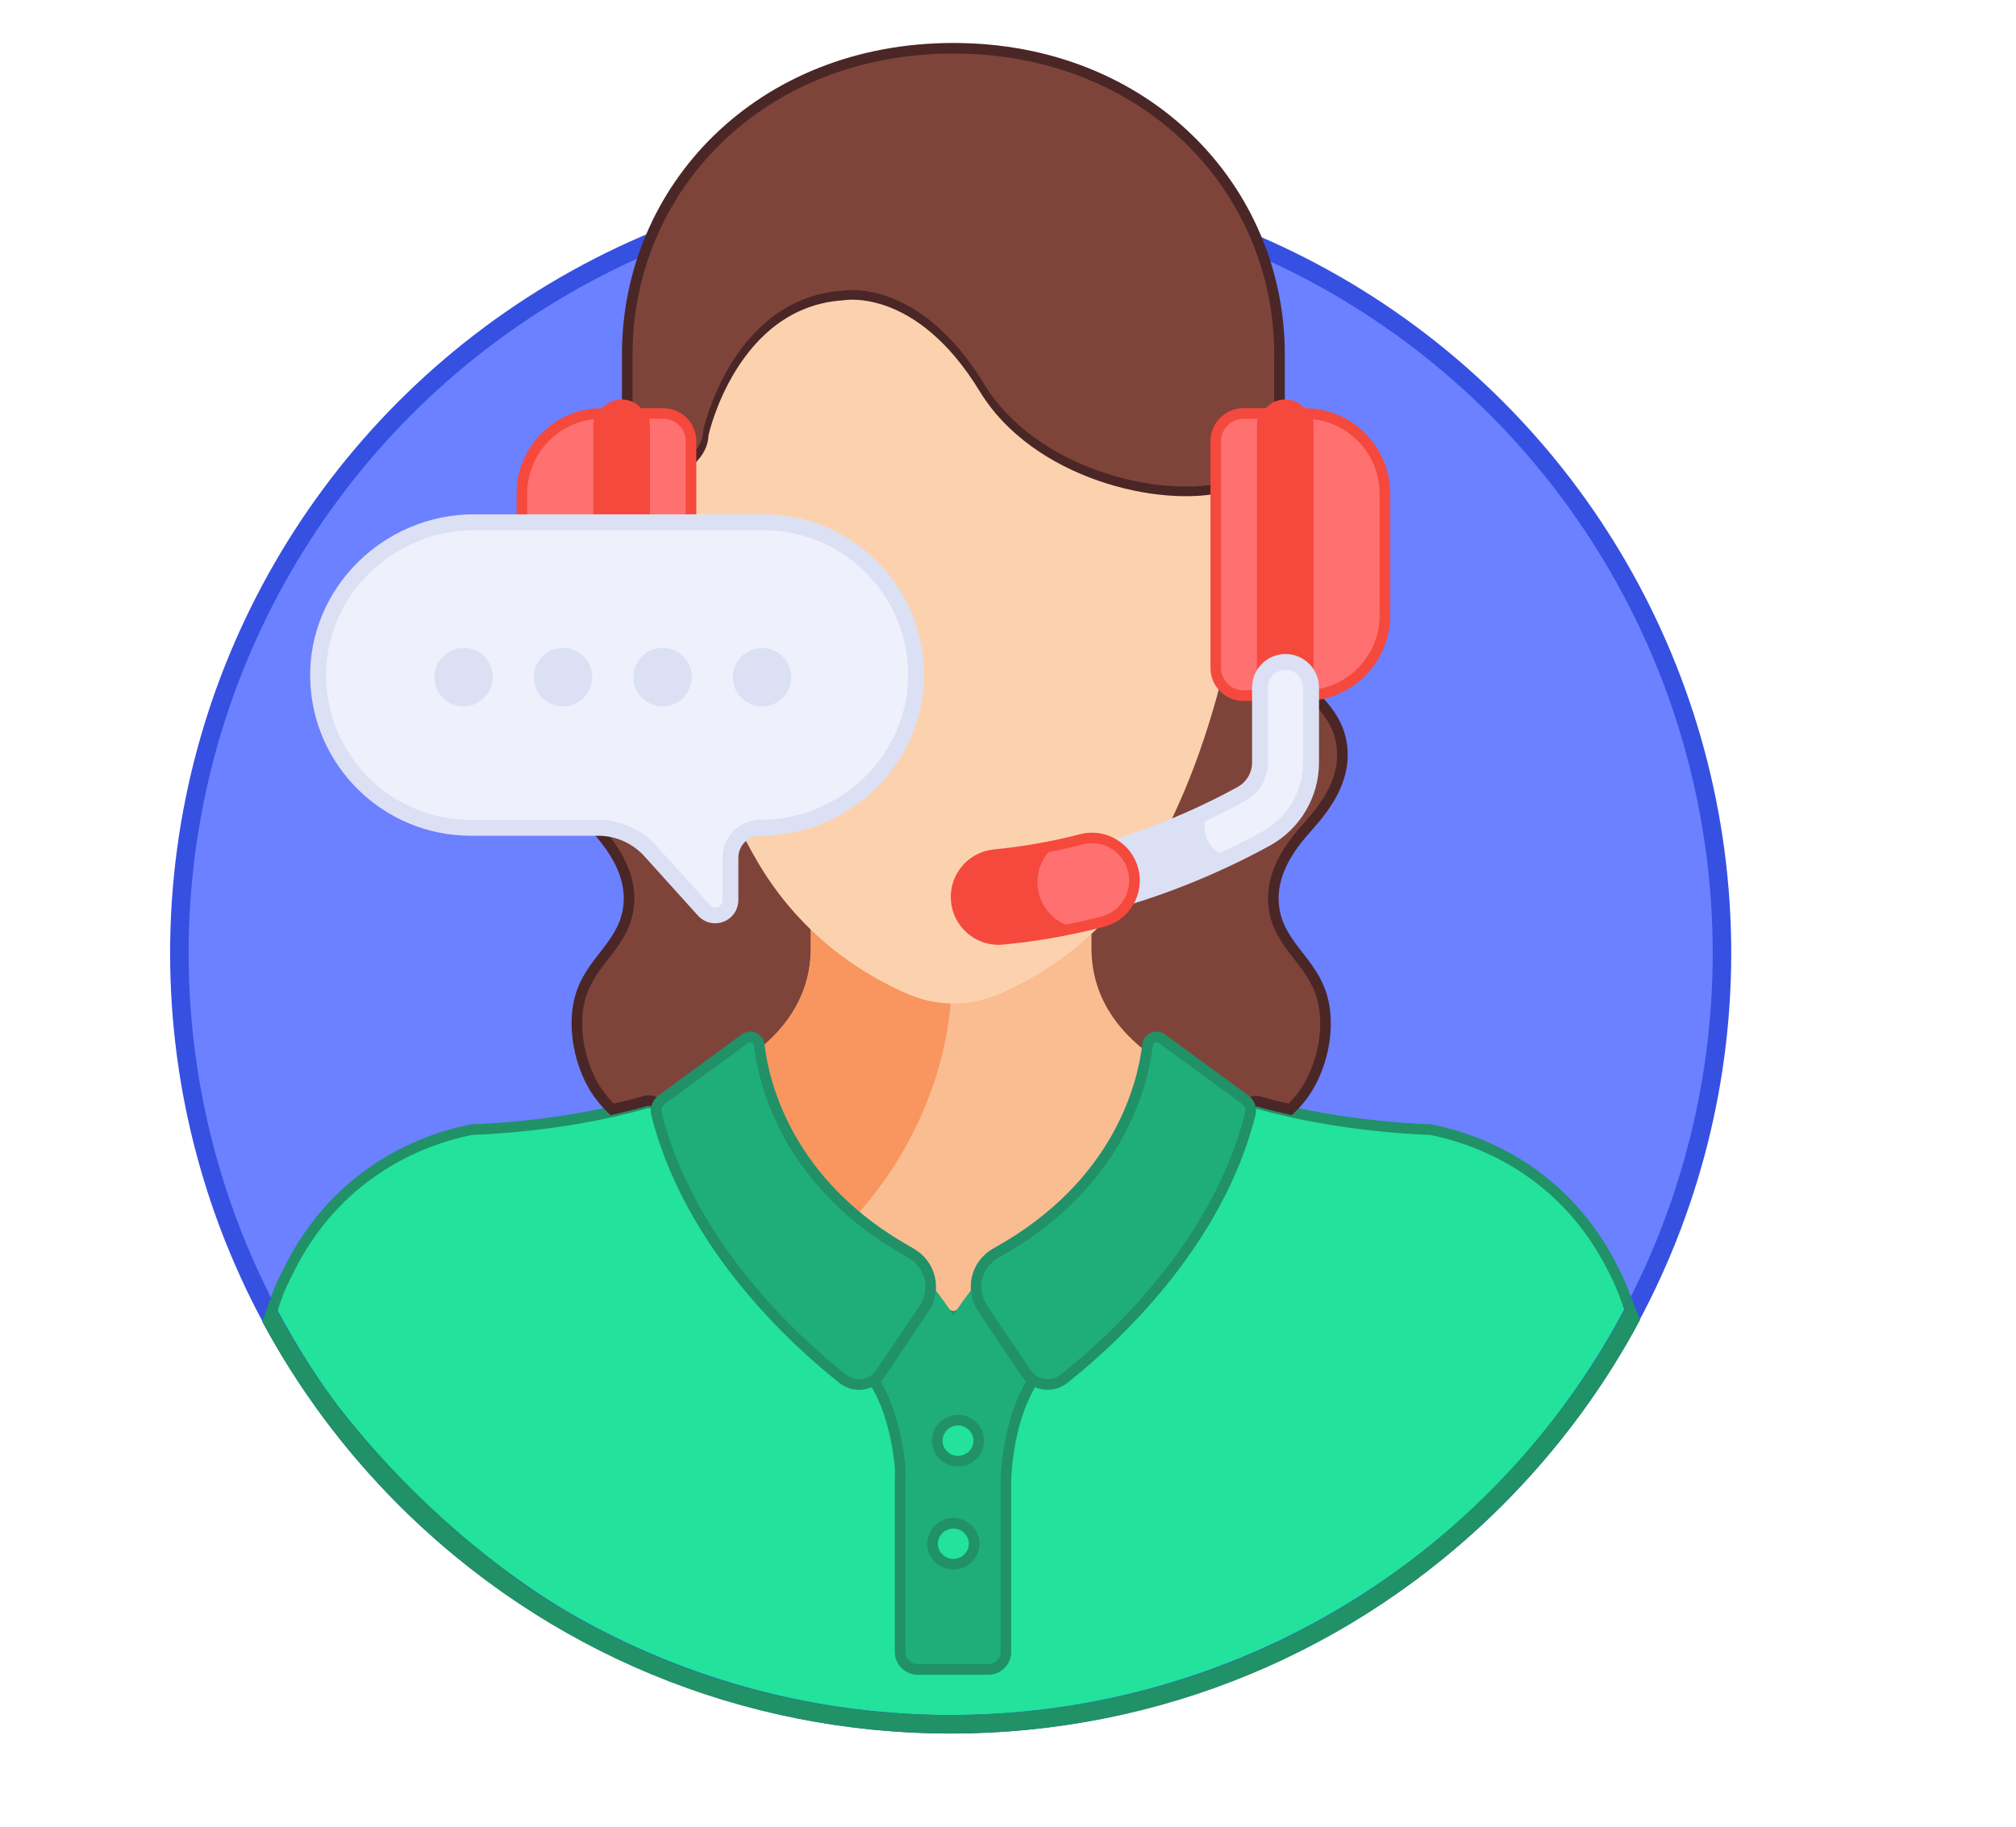 <svg xmlns="http://www.w3.org/2000/svg" viewBox="0 0 761.91 690.58">
  <defs>
    <clipPath id="a">
      <path fill="none" d="M745.27 406.89c-34.54-2.11 23.62 179.36-75.65 179.97-1.93 13.13-32.52-127.68-38.15-115.02-47.07 105.94-149.48 181.43-272.18 181.43-161.82 0-282.95-121.99-292.53-276.35-53.62 8.41-157.69-153.71-115.89-204.36 53.74-65.11 312-149.37 403.02-149.37 161.82 0 391.38 221.88 391.38 383.7Z"/>
    </clipPath>
  </defs>
  <path fill="#6b81ff" d="M606.41 515.51c27.57-44.44 43.51-96.85 43.51-152.99 0-160.48-130.1-290.58-290.59-290.58S68.75 202.03 68.75 362.52c0 56.14 15.94 108.55 43.51 152.99 0 0 89.23 136 232.1 136 201.18-3.03 262.04-136 262.04-136Z"/>
  <g fill="none" stroke="#219168" stroke-miterlimit="10" stroke-width="4" clip-path="url(#a)">
    <path fill="#22e29c" d="M609.69 479.8c-19.49-38.98-53.69-49.86-69.28-52.85 0 0-32.39-.62-64.57-9.68-2.33-.66-4.61.83-5.14 3.2 0 .03-.01.06-.02.09-12.44 49.52-52.95 85.83-69.79 99.15a7.914 7.914 0 0 1-9.32.37 1.93 1.93 0 0 0-2.69.56c-10.32 15.98-10.63 38.09-10.64 39.03v64.73c0 2.61-2.16 4.72-4.81 4.72h-26.51c-2.65 0-4.81-2.12-4.81-4.72v-64.73c0-19.71-8.45-39.24-11.57-39.88-.52-.11-1.04 0-1.46.29a7.914 7.914 0 0 1-9.33-.36c-30.32-23.97-57.49-57.52-68.33-93.84-.67-2.27-1.18-3.81-1.4-4.96-.56-2.87-3.41-4.64-6.22-3.84-32.4 9.24-65.25 9.87-65.25 9.87-15.58 2.99-49.79 13.88-69.27 52.85-3.29 6.58-4.67 9.44-7.09 17.94 52.68 87.87 147.2 155.53 257.11 155.53s205.25-65.86 257.93-153.74c-2.42-8.5-4.24-13.15-7.53-19.73"/>
    <path fill="#1fad79" d="M377.3 473.86s-8.26 6.8-16.99 19.77c-8.72-12.96-16.97-19.77-16.97-19.77l-23.3 37.42c16.02 10.31 19.48 34.82 20.22 44.42-.04 1.31-.08 2.63-.08 3.97v64.74c0 3.67 3.02 6.65 6.74 6.65h26.51c3.72 0 6.74-2.98 6.74-6.65v-64.74s.29-35.43 20.43-48.39l-23.3-37.41Z"/>
    <path fill="#22e29c" d="M369.92 544.57a7.861 7.861 0 0 1-15.72 0 7.861 7.861 0 0 1 15.72 0m-1.75 38.96a7.861 7.861 0 0 1-15.72 0 7.861 7.861 0 0 1 15.72 0"/>
  </g>
  <circle cx="359.29" cy="360.27" r="291.5" fill="none" stroke="#3650e2" stroke-miterlimit="10" stroke-width="7"/>
  <path fill="#7e443a" stroke="#4b2626" stroke-miterlimit="10" stroke-width="4" d="M250.02 420.04c.23 1.15.73 2.69 1.4 4.96.73 2.46 1.55 4.9 2.43 7.33h212.63l.39-.18c1.45-4.05 2.74-8.2 3.81-12.46 0-.03.02-.06.02-.09.53-2.36 2.8-3.86 5.14-3.2 3.94 1.11 7.88 2.09 11.76 2.96 1.76-1.68 3.43-3.55 4.98-5.68 7.16-9.83 11.04-26.55 6.28-39.19-4.6-12.22-16.02-18.26-17.48-32.11-1.3-12.31 6.15-22.4 12.85-29.87 6.7-7.47 14.19-17.46 12.99-29.79-2-20.52-25.61-24.73-26.18-45.45v-.97h-243.1c0 .32.01.65 0 .97-.57 20.72-24.18 24.93-26.19 45.45-1.2 12.33 6.28 22.32 12.99 29.79 6.7 7.47 14.15 17.56 12.85 29.87-1.47 13.84-12.88 19.88-17.48 32.11-4.76 12.64-.88 29.37 6.28 39.19 1.55 2.13 3.22 4 4.98 5.68 4.11-.92 8.28-1.96 12.44-3.15 2.81-.8 5.65.97 6.22 3.84Zm7.71-235.84c1.5-4.9 3.51-9.09 6.19-12.1 2.42-2.73 3.76-5.92 3.85-9.22 0 0 10.64-48.5 51-51.01 0 0 27.37-5.22 51.52 34.43 20.04 32.89 67.44 44.04 92.31 38.09 5.44-3.46 14.62-5.43 20.97-3.16v-47.19c0-62.6-50.14-115.8-123.26-115.8s-123.26 53.02-123.26 115.8v47.2c6.23-2.23 15.2-.37 20.67 2.97"/>
  <path fill="#f9bd91" d="m286.3 402.91.03.13c.07.34.15.68.22 1.02l.07.28c.39 1.7.84 3.42 1.33 5.13l.08.28c.16.57.34 1.14.52 1.73l.1.34c.19.6.39 1.2.59 1.81l.08.24c4.53 13.29 14.41 32.66 35.78 49.47h.01c5.55 4.36 11.6 8.37 18.01 11.91 2.82 1.56 4.87 3.93 5.93 6.85.08.23.21.44.37.62 3.27 3.68 6.39 7.72 9.28 12.02.72 1.07 2.48 1.07 3.2 0 2.88-4.28 6.01-8.33 9.31-12.04.16-.18.29-.39.37-.62 1.07-2.91 3.12-5.28 5.92-6.83 43.6-24.11 54.75-59.07 57.58-76.32-13.41-9.77-22.58-22.92-22.58-40.66v-9.93c-12.85 11.49-34.88 26.12-53.03 26.56-18.15-.44-40.18-15.08-53.03-26.56v9.93c0 17.05-8.47 29.86-21.05 39.5l.9 5.16Z"/>
  <path fill="#f9955f" d="M306.45 358.25c0 17.05-8.47 29.86-21.05 39.5l.9 5.16.03.13c.07.34.15.69.22 1.02l.07.28c.39 1.7.83 3.42 1.33 5.13l.08.28c.16.57.34 1.14.52 1.73l.1.34c.19.6.39 1.2.59 1.81l.08.24c4.32 12.68 13.53 30.87 32.92 47.11 37.67-40.71 37.24-86.08 37.24-86.08-18.15-.44-40.18-15.08-53.03-26.56v9.93Z"/>
  <path fill="#fcd2ae" d="M370.28 147.94c-24.15-39.65-51.52-34.43-51.52-34.43-40.35 2.51-51 51.01-51 51.01-.1 3.3-1.43 6.49-3.85 9.22-13.35 15.04-10.43 55-7.31 73.1 6.9 30.45 16.89 57 29.7 78.91 13 22.25 32.69 39.55 56.93 50.04 10.86 4.7 23.31 4.7 34.17 0 24.25-10.49 43.93-27.79 56.93-50.04 12.8-21.91 22.8-48.46 29.71-78.97 2.39-15.18 4.89-41.47-1.05-60.84-24.77 6.16-72.57-4.94-92.71-38"/>
  <path fill="#1fad79" stroke="#219168" stroke-miterlimit="10" stroke-width="4" d="M344.06 473.54c-46.46-25.7-55.42-63.95-57.13-78.6-.3-2.6-3.31-3.88-5.42-2.33l-31.45 23.06c-1.68 1.23-2.48 3.35-1.98 5.37 12.51 49.8 52.74 86.17 70.47 100.19 4.51 3.57 11.1 2.53 14.31-2.24 4.54-6.75 10.97-16.3 16.27-24.18 4.95-7.36 2.69-16.97-5.07-21.26m126.51-57.89-31.45-23.06c-2.11-1.55-5.11-.26-5.42 2.33-1.72 14.65-10.67 52.91-57.13 78.6-7.76 4.29-10.02 13.91-5.07 21.26 5.3 7.88 11.73 17.43 16.27 24.18 3.21 4.77 9.79 5.81 14.31 2.24 17.73-14.02 57.95-50.38 70.47-100.19.51-2.02-.3-4.14-1.98-5.37"/>
  <path fill="#ff7070" stroke="#f5493d" stroke-miterlimit="10" stroke-width="4" d="M477.01 258.46v-97.68c0-1.43.35-2.77.96-3.96v-.52h-8.04c-5.75 0-10.45 4.7-10.45 10.45v85.74c0 5.75 4.7 10.45 10.45 10.45h8.04v-.52a8.642 8.642 0 0 1-.96-3.96m16.14-102.16a8.652 8.652 0 0 1 1.26 4.48v97.68c0 1.64-.46 3.17-1.26 4.48 16.63 0 30.24-13.61 30.24-30.24v-46.16c0-16.63-13.61-30.24-30.24-30.24"/>
  <path fill="#f5493d" d="M485.71 268.24c-5.4 0-9.78-4.38-9.78-9.78v-97.68c0-5.4 4.38-9.78 9.78-9.78s9.78 4.38 9.78 9.78v97.68c0 5.4-4.38 9.78-9.78 9.78"/>
  <path fill="#ff7070" stroke="#f5493d" stroke-miterlimit="10" stroke-width="4" d="M243.62 258.46v-97.68c0-1.43-.35-2.77-.96-3.96v-.52h8.04c5.75 0 10.45 4.7 10.45 10.45v85.74c0 5.75-4.7 10.45-10.45 10.45h-8.04v-.52c.61-1.19.96-2.53.96-3.96M227.48 156.3a8.644 8.644 0 0 0-1.25 4.48v97.68c0 1.64.46 3.17 1.25 4.48-16.63 0-30.24-13.61-30.24-30.24v-46.16c0-16.63 13.61-30.24 30.24-30.24"/>
  <path fill="#f5493d" d="M234.93 268.24c5.4 0 9.78-4.38 9.78-9.78v-97.68c0-5.4-4.38-9.78-9.78-9.78s-9.78 4.38-9.78 9.78v97.68c0 5.4 4.38 9.78 9.78 9.78"/>
  <path fill="#eef0fc" stroke="#dce0f4" stroke-miterlimit="10" stroke-width="6" d="M424.55 339.13c-4.12 0-7.93-2.65-9.21-6.79-1.58-5.09 1.27-10.49 6.35-12.07 20.6-6.39 37.18-14.49 47.47-20.15 4.34-2.39 7.04-6.96 7.04-11.91v-28.35c0-5.33 4.32-9.65 9.64-9.65s9.65 4.32 9.65 9.65v28.35c0 11.99-6.52 23.03-17.02 28.81-11.07 6.1-28.91 14.81-51.06 21.68-.95.3-1.91.44-2.86.44"/>
  <path fill="#dce0f4" d="M455.2 312.53c0-2.25.65-4.35 1.75-6.14-9.5 4.56-21.47 9.6-35.25 13.87-5.09 1.58-7.93 6.98-6.36 12.07 1.28 4.14 5.1 6.79 9.21 6.79.94 0 1.91-.14 2.86-.44 14.56-4.51 27.24-9.82 37.37-14.66-5.45-1-9.58-5.76-9.58-11.5"/>
  <path fill="#ff7070" stroke="#f5493d" stroke-miterlimit="10" stroke-width="4" d="M377.39 355.14c-8.2 0-15.21-6.25-15.99-14.58-.83-8.84 5.67-16.68 14.5-17.51 10.72-1.01 21.76-2.95 32.79-5.79 8.59-2.22 17.36 2.97 19.57 11.57 2.21 8.6-2.97 17.36-11.57 19.57-12.67 3.26-25.39 5.5-37.8 6.66-.51.05-1.02.07-1.52.07"/>
  <path fill="#f5493d" d="M392.15 335.09c-.59-6.25 2.21-12.03 6.87-15.57-7.79 1.64-15.53 2.83-23.11 3.54-8.84.83-15.33 8.67-14.5 17.51.78 8.33 7.78 14.58 15.99 14.58.5 0 1.01-.02 1.52-.07 9.19-.86 18.56-2.32 27.94-4.34-7.72-1.21-13.93-7.51-14.7-15.64"/>
  <path fill="#eef0fc" stroke="#dce0f4" stroke-miterlimit="10" stroke-width="6" d="M288.46 197.41H179.11c-32.38 0-59.5 26.5-58.88 58.88.6 31.37 26.22 56.62 57.74 56.62h48.11c7.51 0 14.66 3.18 19.69 8.75l20.25 22.44c3.53 3.91 10.03 1.42 10.03-3.86v-16.06c0-6.23 5.05-11.28 11.28-11.28 32.38 0 59.5-26.5 58.88-58.87-.6-31.37-26.22-56.62-57.74-56.62"/>
  <path fill="#dce0f4" d="M175.18 244.92c-6.09 0-11.04 4.95-11.04 11.04S169.1 267 175.18 267s11.04-4.95 11.04-11.04-4.96-11.04-11.04-11.04m37.6 0c-6.09 0-11.04 4.95-11.04 11.04S206.7 267 212.78 267s11.04-4.95 11.04-11.04-4.96-11.04-11.04-11.04m37.61 0c-6.09 0-11.04 4.95-11.04 11.04S244.31 267 250.39 267s11.04-4.95 11.04-11.04-4.96-11.04-11.04-11.04m37.6 0c-6.09 0-11.04 4.95-11.04 11.04S281.91 267 287.99 267s11.04-4.95 11.04-11.04-4.96-11.04-11.04-11.04"/>
  <path fill="none" d="M562.94 156.62c-54.4-54.4-126.72-84.35-203.65-84.35s-149.25 29.96-203.65 84.35-84.35 126.72-84.35 203.65c0 44.86 10.21 88.15 29.49 127.24l2.04-2.25.28 2.97-.82 2.32c13.61 26.77 31.5 51.52 53.35 73.37 54.4 54.4 126.72 84.35 203.65 84.35s149.25-29.96 203.65-84.35c21.93-21.93 39.87-46.77 53.5-73.64l-1.96-4.93 3.66-15.45 5.2 5.74c15.7-35.9 23.96-75 23.96-115.36 0-76.93-29.96-149.25-84.35-203.65Z"/>
  <path fill="#219168" d="M562.94 563.92c-54.4 54.4-126.72 84.35-203.65 84.35s-149.25-29.96-203.65-84.35c-21.85-21.85-39.75-46.6-53.35-73.37l-3.18 9.05c13.52 25.17 30.81 48.5 51.58 69.27 55.72 55.72 129.8 86.4 208.6 86.4s152.88-30.69 208.6-86.4c20.97-20.97 38.39-44.54 51.97-69.98l-3.42-8.61c-13.62 26.88-31.57 51.72-53.5 73.64Z"/>
</svg>
